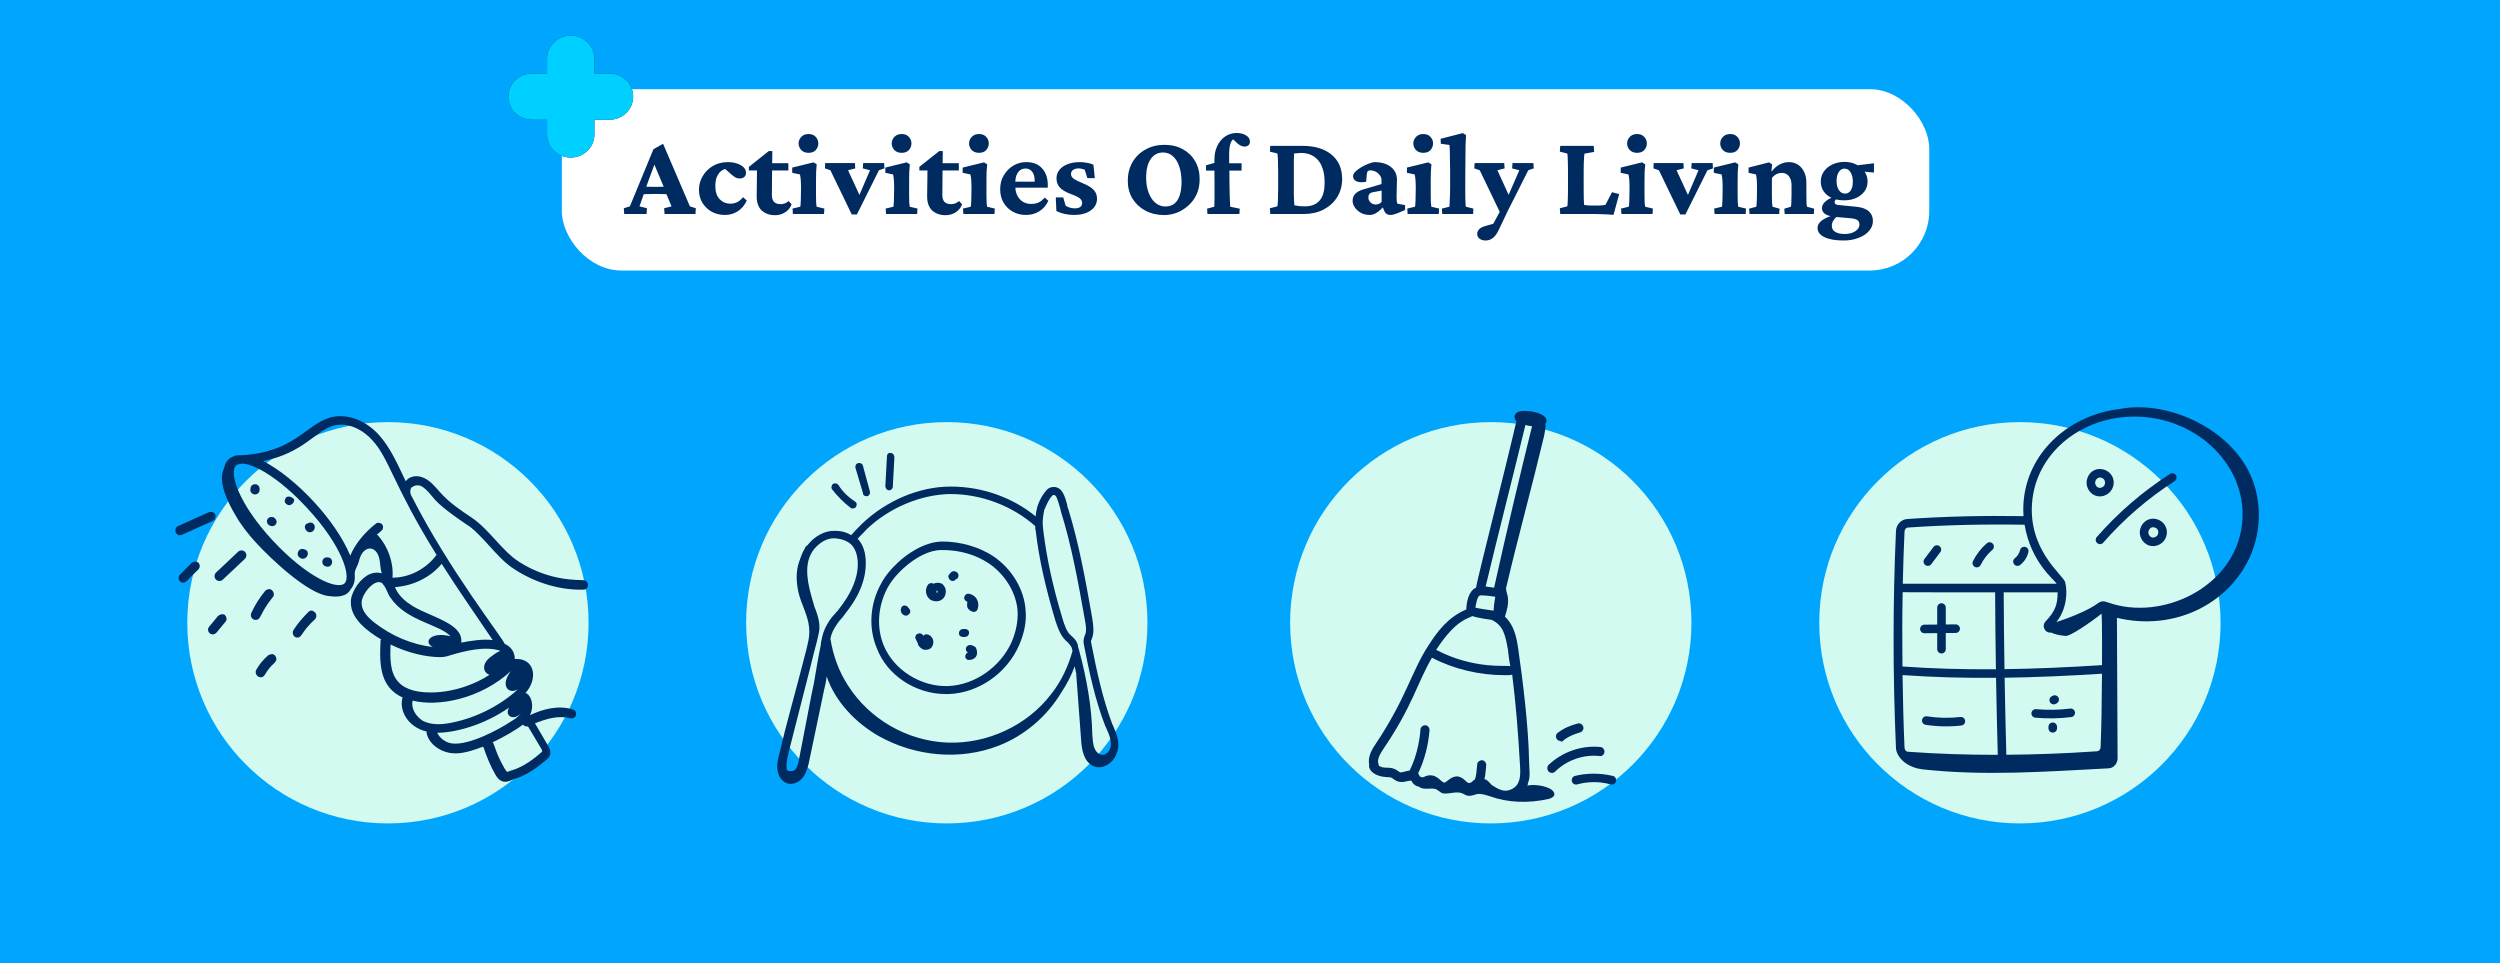 <svg width="841" height="324" viewBox="0 0 841 324" fill="none" xmlns="http://www.w3.org/2000/svg">
<rect x="0" y="0" width="841" height="324" fill="#808080" stroke="none"/>
<g clip-path="url(#clip0_2005_1882)">
<rect width="841" height="324" fill="#00A5FE"/>
<rect x="189" y="30" width="460" height="61" rx="20" fill="white"/>
<circle cx="130.5" cy="209.5" r="67.5" fill="#D3FAF0"/>
<path d="M141.364 163.369C142.848 164.005 143.909 165.277 145.181 166.762C146.03 167.61 146.666 169.519 157.058 176.517C157.694 176.941 158.966 177.366 164.692 183.728C167.237 186.485 169.782 189.454 173.175 191.575C180.386 196.241 188.657 198.573 196.292 198.361C197.14 198.361 197.776 197.725 197.776 196.665C197.776 195.816 197.14 195.18 196.08 195.18C195.231 194.968 185.264 195.816 174.66 189.03C168.722 185.213 164.904 178.426 158.754 174.184C154.937 171.64 151.119 169.095 147.938 165.489C146.242 163.581 144.545 161.46 142.212 160.612C140.091 159.763 137.758 160.187 136.486 161.884C133.729 156.158 131.396 150.644 127.367 146.19C122.701 141.1 116.339 138.98 111.037 140.464C102.766 142.797 98.736 152.765 79.649 153.189C79.225 153.189 79.013 153.401 78.801 153.401C77.104 154.037 75.832 155.098 75.408 157.43C73.075 161.884 76.68 169.095 79.225 173.336C81.134 176.729 83.679 179.911 86.224 182.668C91.101 187.97 103.402 199.634 110.4 200.482C113.37 200.906 116.551 200.906 118.035 198.149C119.096 196.877 119.52 195.18 119.308 193.059C119.308 192.635 119.308 193.059 119.52 191.787C119.944 190.727 120.58 189.666 120.792 188.606C122.065 183.092 127.155 183.092 127.791 189.03C128.003 190.302 128.003 191.787 128.427 192.847C126.73 192.423 125.034 192.635 123.337 193.696C120.368 195.604 117.823 199.846 118.035 202.815C118.035 208.117 123.549 212.358 128.215 215.115C128.003 215.328 128.003 215.54 128.003 215.964C127.579 224.023 128.003 231.233 135.426 234.627C134.153 238.868 137.122 244.594 143.485 246.079V246.503C144.121 249.896 147.514 252.653 151.331 253.289C155.149 253.926 158.966 252.441 162.572 251.169C163.632 254.35 164.904 257.531 166.601 260.5C168.086 263.257 169.994 263.469 172.115 262.409C173.812 261.56 176.781 261.56 183.779 255.622C185.476 254.35 185.476 252.653 184.416 250.957L179.962 243.322C183.779 241.837 187.809 240.565 191.838 241.625C192.687 241.837 193.535 241.413 193.747 240.565C193.959 239.716 193.535 238.868 192.687 238.656C187.809 237.171 182.931 238.444 178.265 240.565C179.962 237.171 178.477 233.566 176.781 233.142C181.234 228.052 179.75 221.266 173.175 221.69C173.175 219.357 171.903 217.66 170.206 216.812C169.994 216.812 169.994 216.6 169.782 216.6C169.146 214.691 151.119 191.787 138.607 167.186C137.758 165.913 137.971 164.641 138.395 164.005C139.667 163.156 140.303 163.156 141.364 163.369ZM112.097 143.221C117.187 141.737 122.489 144.918 125.246 148.099C130.972 154.249 132.244 163.156 146.878 186.697C146.878 186.697 146.666 186.697 146.666 186.909C143.272 191.363 137.758 194.332 132.032 194.332C132.457 189.242 130.548 183.94 127.155 180.123C126.943 179.911 126.943 179.911 126.73 179.911C127.155 179.486 127.791 179.062 128.215 178.638C128.851 178.214 129.063 177.154 128.639 176.517C128.215 175.881 127.155 175.669 126.518 176.093C122.701 179.062 119.52 182.88 117.823 186.909C112.945 175.033 99.585 160.824 88.556 155.098C102.129 152.341 106.159 144.918 112.097 143.221ZM115.915 196.241C113.37 198.573 103.19 194.12 91.738 181.819C80.285 169.519 76.892 158.915 79.437 156.582C79.861 156.158 80.71 156.158 81.346 155.946C85.375 155.946 94.07 160.824 103.402 171.003C114.854 183.304 118.247 193.908 115.915 196.241ZM121.641 202.815C121.641 199.634 126.518 193.908 128.851 196.453C128.851 196.665 129.063 196.877 129.275 197.089C130.124 198.361 130.548 200.058 131.396 201.118C136.698 208.965 147.938 210.026 151.544 214.055C144.969 212.358 142.212 215.964 145.605 217.66C138.395 216.812 131.608 213.843 125.882 209.389C122.913 207.056 121.641 204.936 121.641 202.815ZM131.396 216.812C137.334 219.781 143.697 221.054 147.938 221.054C150.271 221.054 151.331 220.417 151.544 220.417C156.421 218.933 163.42 217.236 168.298 218.933C166.813 219.569 165.541 220.629 164.692 221.266C161.935 223.599 162.572 226.356 164.692 226.992C154.513 233.566 144.333 232.93 144.545 232.93C141.152 232.93 136.486 232.294 133.941 229.325C131.184 226.356 131.184 221.478 131.396 216.812ZM138.819 235.687C147.302 237.808 161.511 235.263 171.903 225.719C168.086 230.597 171.055 233.778 174.236 231.87C168.51 237.171 160.451 241.413 151.968 243.11C147.726 243.958 144.757 243.746 142.212 242.473C139.879 240.989 138.183 238.232 138.819 235.687ZM152.18 250.108C150.059 249.896 147.938 248.412 147.09 246.503C153.028 246.503 162.784 243.958 171.267 238.02C169.57 240.777 172.751 242.686 175.296 239.928C174.448 240.989 173.387 241.837 171.903 242.686C167.449 245.655 157.694 250.744 152.18 250.108ZM182.507 252.865C181.446 253.501 177.417 257.531 172.539 259.015C171.691 259.228 170.843 259.652 170.63 259.652C170.418 259.652 169.994 258.803 169.782 258.591C166.813 253.501 166.389 250.532 165.753 249.684C168.934 248.2 173.175 245.867 175.932 243.746C176.145 244.17 176.781 244.382 177.205 244.382H177.629L182.295 252.229C182.295 252.653 182.507 252.865 182.507 252.865ZM155.149 216.176C155.997 209.813 145.181 207.693 138.819 203.875C133.941 200.906 133.093 197.937 132.881 197.513C138.819 197.089 144.757 194.332 148.574 189.666C154.088 198.361 160.027 206.844 165.753 215.328C162.572 214.903 158.33 215.54 155.149 216.176Z" fill="#002B60"/>
<path d="M86.221 162.944C85.373 162.732 84.525 163.157 84.313 164.005V164.217C83.888 165.277 84.737 166.338 85.797 166.338C86.433 166.338 87.07 165.914 87.282 165.277V165.065C87.494 164.005 87.07 163.157 86.221 162.944Z" fill="#002B60"/>
<path d="M95.977 167.822C95.977 168.034 95.765 168.034 95.765 168.458C95.765 169.307 96.613 169.943 97.249 169.943C98.097 169.943 98.946 169.095 98.946 168.246C99.158 167.61 96.613 166.125 95.977 167.822Z" fill="#002B60"/>
<path d="M91.948 173.972H91.736C90.888 173.76 90.039 174.184 89.827 175.033C89.615 175.881 90.251 176.729 91.1 176.941C91.948 177.153 92.796 176.729 93.008 175.881C93.22 175.245 92.796 174.396 91.948 173.972Z" fill="#002B60"/>
<path d="M102.765 178.002C102.977 178.638 103.613 179.062 104.249 179.062C105.734 179.062 106.37 177.154 105.522 176.305C105.098 175.669 104.037 175.669 103.401 176.093C102.553 176.305 102.341 177.366 102.765 178.002Z" fill="#002B60"/>
<path d="M102.34 184.789C101.279 184.364 100.431 185.001 100.219 185.849C99.795 186.909 100.855 187.97 101.915 187.97C103.824 187.758 104.248 185.213 102.34 184.789Z" fill="#002B60"/>
<path d="M109.55 190.515C110.61 190.939 111.459 190.303 111.671 189.454C111.883 188.606 111.459 187.758 110.61 187.545H110.398C109.55 187.333 108.702 187.758 108.49 188.606C108.278 189.454 108.702 190.303 109.55 190.515Z" fill="#002B60"/>
<path d="M61.197 179.911L71.589 175.245C72.437 174.821 72.649 173.973 72.437 173.124C72.013 172.276 71.165 172.064 70.317 172.276L59.925 176.942C59.077 177.366 58.864 178.214 59.077 179.062C59.501 179.911 60.349 180.335 61.197 179.911Z" fill="#002B60"/>
<path d="M82.404 185.636C81.767 185 80.707 185 80.071 185.636L72.648 192.635C72.012 193.271 72.012 194.332 72.648 194.968C73.284 195.604 74.345 195.604 74.981 194.968L82.404 187.969C83.04 187.333 83.04 186.273 82.404 185.636Z" fill="#002B60"/>
<path d="M91.738 200.906C92.374 200.27 92.162 199.21 91.526 198.574C90.889 197.937 89.829 198.149 89.193 198.786C87.284 201.119 85.8 203.451 84.527 206.208C84.103 207.269 84.739 208.541 86.012 208.541C87.92 208.541 87.284 206.42 91.738 200.906Z" fill="#002B60"/>
<path d="M103.825 205.784C101.916 207.693 100.219 209.601 98.735 211.934C98.099 212.995 98.735 214.479 100.007 214.479C101.704 214.479 101.28 212.571 105.946 208.329C106.582 207.693 106.582 206.632 105.946 205.996C105.309 205.36 104.461 205.148 103.825 205.784Z" fill="#002B60"/>
<path d="M64.589 189.242L60.56 193.272C59.499 194.332 60.347 196.029 61.62 196.029C62.68 196.029 62.892 195.18 66.71 191.575C67.346 190.939 67.346 189.878 66.71 189.242C66.074 188.818 65.225 188.818 64.589 189.242Z" fill="#002B60"/>
<path d="M73.285 207.269L70.316 210.874C69.468 211.934 70.316 213.419 71.589 213.419C72.013 213.419 72.437 213.207 72.861 212.783L75.83 209.177C76.466 208.541 76.254 207.481 75.618 206.845C74.982 206.42 73.921 206.632 73.285 207.269Z" fill="#002B60"/>
<path d="M87.708 227.84C89.404 227.84 88.98 225.931 92.373 222.962C93.01 222.326 93.222 221.478 92.585 220.629C91.949 219.781 91.101 219.993 90.253 220.417C88.556 221.902 87.284 223.386 86.223 225.295C85.587 226.356 86.435 227.84 87.708 227.84Z" fill="#002B60"/>
<circle cx="318.5" cy="209.5" r="67.5" fill="#D3FAF0"/>
<path d="M318.103 233.476H319.179C329.226 233.118 338.735 226.479 342.861 216.971C344.476 213.203 345.373 209.256 345.014 205.488C344.656 198.491 340.529 191.494 334.25 187.188C329.406 183.959 323.126 182.165 316.847 182.165C310.567 182.344 304.826 186.65 302.135 189.162C299.803 191.315 297.829 193.647 296.394 196.338C292.626 203.156 292.088 211.229 294.958 218.047C298.367 227.197 308.056 233.476 318.103 233.476ZM298.547 197.773C299.803 195.441 301.597 193.288 303.75 191.315C308.056 187.368 312.72 185.035 316.667 185.035H317.206C322.947 185.035 328.329 186.65 332.635 189.521C338.197 193.288 341.964 199.568 342.323 205.668C342.503 208.897 341.785 212.485 340.35 215.894C336.582 224.326 327.97 230.426 319 230.785C309.85 231.144 300.7 225.403 297.291 217.15C294.779 211.05 295.317 203.873 298.547 197.773Z" fill="#002B60"/>
<path d="M265.176 263.618C267.15 263.976 269.303 262.9 270.379 261.106C271.456 259.491 271.994 257.338 272.353 255.365C273.967 247.65 275.582 239.935 277.197 232.22C277.556 230.785 277.914 229.17 278.094 227.556C280.964 235.988 287.782 243.165 295.676 247.65C307.876 254.468 322.947 255.903 335.864 250.879C344.656 247.47 352.191 241.012 357.035 232.938C358.829 230.247 360.444 227.197 361.52 224.147C361.7 225.044 361.879 225.762 362.058 226.659V227.018C362.597 234.194 363.135 241.55 363.673 248.726C363.853 252.135 364.57 256.262 367.8 257.697C370.85 259.132 374.797 256.62 375.694 253.212C376.053 252.315 376.232 251.597 376.232 250.7C376.232 248.547 375.514 246.753 374.797 244.959C374.617 244.42 374.258 243.882 374.079 243.344C371.029 235.27 368.876 225.582 367.082 216.253C366.903 215.715 367.082 215.356 367.261 214.997C368.158 212.844 367.8 210.512 367.441 208C365.108 194.723 362.956 182.882 359.367 171.22C359.188 170.862 359.008 170.323 359.008 169.785C358.65 168.529 358.291 167.094 357.573 165.838C357.035 164.762 356.138 164.044 355.061 163.865C353.985 163.685 352.729 164.044 352.011 164.941C350.397 166.735 349.141 169.426 348.782 171.22C348.603 172.118 348.423 172.835 348.423 173.732C340.529 167.273 330.303 163.685 319.897 163.685H319.717C309.311 163.685 298.188 168.35 289.935 176.244C288.679 177.5 287.423 178.756 286.347 180.012C284.911 179.115 283.117 178.576 280.964 178.576C277.556 178.397 273.967 180.37 271.635 183.42C271.276 183.6 270.917 183.959 270.738 184.497C269.841 185.932 269.303 187.547 268.764 189.162C267.688 192.391 267.867 195.8 268.585 199.209C269.482 203.156 271.814 206.923 272.173 211.05C272.532 214.1 271.635 216.97 270.917 219.841C269.303 225.941 267.688 232.4 265.894 238.859C264.638 243.523 263.382 248.368 262.306 253.032C261.767 255.006 261.229 257.159 261.588 259.132C261.767 261.106 263.203 263.259 265.176 263.618ZM353.985 166.735C354.344 166.376 354.523 166.556 354.703 166.556C354.882 166.556 355.061 166.735 355.241 166.915C355.779 167.991 356.138 169.247 356.497 170.503C356.676 171.041 356.856 171.579 356.856 171.938C360.444 183.42 362.597 195.262 364.929 208.359C365.288 210.332 365.647 212.306 364.929 213.741C364.57 214.638 364.391 215.715 364.57 216.612C366.364 225.941 368.517 235.809 371.747 244.062C371.926 244.6 372.285 245.138 372.464 245.676C373.182 247.291 373.72 248.726 373.72 250.341C373.72 252.135 372.464 253.929 370.85 253.929C369.594 253.929 368.517 252.673 368.158 251.597C367.62 250.341 367.62 248.726 367.441 247.112V246.753C367.261 238.141 365.647 228.453 362.956 218.585C362.776 218.047 362.597 217.509 362.597 216.97C362.238 215.715 361.52 214.818 360.444 213.92C358.829 212.665 358.111 210.332 357.394 208C353.985 196.697 352.011 187.188 350.935 178.218C350.935 177.5 350.756 176.962 350.756 176.244C350.756 174.629 350.935 173.194 351.294 171.579C351.832 170.323 352.729 167.991 353.985 166.735ZM291.55 178.038C299.264 170.682 309.85 166.376 319.538 166.197H319.717C330.123 166.197 340.529 170.144 348.244 176.962C348.244 177.5 348.244 178.038 348.423 178.576C349.5 187.906 351.653 197.415 355.061 208.897C355.958 211.588 357.035 214.459 359.188 216.073C359.726 216.612 360.085 217.15 360.444 217.688C360.623 218.047 360.623 218.585 360.803 218.944C359.367 224.147 357.035 229.17 353.626 233.476C345.553 244.062 332.097 250.341 318.641 249.803C305.185 249.265 292.447 241.909 285.27 230.606C282.22 225.941 280.247 220.559 279.35 214.818C279.708 213.023 280.426 211.588 281.682 209.794C282.041 209.256 282.579 208.538 283.297 207.82C283.656 207.282 284.194 206.744 284.373 206.385C287.064 202.976 289.756 198.85 290.832 193.647C291.37 190.776 291.908 185.573 289.038 181.806C288.858 181.626 288.679 181.447 288.5 181.268C289.217 180.37 290.473 179.294 291.55 178.038ZM280.426 181.088H280.785C283.476 181.268 285.629 182.165 286.885 183.779C288.5 185.932 289.038 189.52 288.141 193.468C287.064 198.132 284.553 201.9 282.041 205.129C281.861 205.488 281.323 205.847 280.964 206.385C280.247 207.103 279.529 208 279.17 208.538C277.735 210.691 277.017 212.306 276.479 214.638V214.818C276.3 215.535 276.12 216.253 276.12 216.97C275.223 221.276 274.506 225.582 273.788 229.888L273.07 233.297C271.635 240.832 270.2 248.188 268.764 255.544C268.585 256.441 268.226 258.594 267.15 259.132C266.611 259.491 265.714 259.491 265.176 259.312C264.638 259.132 264.638 258.773 264.638 258.594C264.458 257.697 264.638 255.544 265.356 252.853C267.688 243.882 269.841 235.091 272.173 226.12C272.711 223.788 273.429 221.276 273.967 218.944C274.506 216.97 275.044 214.997 275.403 213.203C276.12 210.153 275.223 207.462 274.326 204.95C273.967 204.232 273.788 203.515 273.608 202.797C271.814 196.876 270.2 190.418 273.25 185.573C274.685 183.42 277.376 181.088 280.426 181.088Z" fill="#002B60"/>
<path d="M282.041 163.147C281.682 162.609 280.785 162.429 280.247 162.788C279.708 163.147 279.529 164.044 279.888 164.582C281.682 166.915 283.835 169.068 286.167 170.862C286.347 171.041 286.706 171.041 286.885 171.041C287.244 171.041 287.782 170.862 287.961 170.503C288.32 169.965 288.32 169.068 287.603 168.709C285.45 167.273 283.476 165.479 282.041 163.147Z" fill="#002B60"/>
<path d="M291.37 166.915H291.729C292.447 166.735 292.806 166.018 292.626 165.3L290.294 156.688C290.114 155.97 289.397 155.612 288.679 155.791C287.961 155.97 287.603 156.688 287.782 157.406L290.294 165.838C290.294 166.556 290.832 166.915 291.37 166.915Z" fill="#002B60"/>
<path d="M298.367 153.638L297.829 163.506C297.829 164.223 298.367 164.941 299.085 164.941C299.803 164.941 300.341 164.403 300.341 163.685L300.879 153.818C300.879 153.1 300.341 152.382 299.623 152.382C298.906 152.203 298.367 152.741 298.367 153.638Z" fill="#002B60"/>
<path d="M314.873 202.259H315.232C316.129 202.259 317.026 201.721 317.565 201.003C318.103 200.285 318.282 199.209 318.103 198.132C317.744 197.235 317.206 196.338 316.309 196.159C315.591 195.979 314.873 195.979 314.156 196.338C314.156 196.338 314.156 196.338 313.976 196.338C313.438 195.979 312.541 196.159 312.182 196.697C311.106 198.132 311.285 200.285 312.72 201.541C313.079 201.9 313.976 202.259 314.873 202.259ZM315.232 198.671L315.412 198.85V199.209C315.412 199.388 315.232 199.388 315.053 199.388C315.053 199.209 315.053 199.029 315.053 198.85C314.873 198.85 315.053 198.671 315.232 198.671Z" fill="#002B60"/>
<path d="M308.773 216.432C308.773 216.791 308.953 216.971 308.953 217.15L309.132 217.329C309.491 217.868 310.209 218.406 310.926 218.585H311.465C312.362 218.585 313.079 218.226 313.438 217.688C313.976 216.971 314.156 215.894 313.797 214.997C313.438 214.1 312.541 213.382 311.644 213.382C311.285 213.382 310.747 213.562 310.568 213.921C310.388 213.203 309.491 212.844 308.773 213.203C308.056 213.382 307.697 214.279 308.056 214.997L308.773 216.432Z" fill="#002B60"/>
<path d="M325.459 202.438C325.279 202.976 325.279 203.694 325.459 204.412C325.818 205.129 326.535 205.668 327.432 205.847H327.612C328.15 205.847 328.688 205.488 328.868 204.95C329.227 203.873 329.227 202.797 328.688 201.72C328.15 200.644 327.074 199.926 325.997 199.747C325.279 199.568 324.562 200.106 324.382 200.823C324.203 201.541 324.741 202.259 325.459 202.438Z" fill="#002B60"/>
<path d="M320.256 195.441H320.435C320.794 195.441 321.332 195.262 321.512 194.903C322.05 194.724 322.409 194.365 322.409 193.826C322.588 193.109 322.05 192.391 321.332 192.212C320.794 192.032 320.256 192.212 319.897 192.571C319.538 192.929 319.179 193.288 319 193.826C319 194.544 319.538 195.262 320.256 195.441Z" fill="#002B60"/>
<path d="M326.356 216.97C325.638 216.97 324.92 217.509 324.92 218.226C324.92 218.765 325.1 219.303 325.638 219.482C325.1 219.662 324.92 220.02 324.741 220.559C324.561 221.276 325.1 221.994 325.817 221.994H326.176C326.714 221.994 327.253 221.815 327.791 221.456C328.329 221.097 328.688 220.379 328.688 219.662C328.688 218.944 328.508 218.226 328.15 217.688C327.611 217.329 326.894 216.97 326.356 216.97Z" fill="#002B60"/>
<path d="M304.826 207.103C305.006 207.103 305.185 207.103 305.364 206.924C306.082 206.565 306.441 205.847 306.082 205.129C305.903 204.771 305.723 204.591 305.544 204.412C305.364 204.232 305.185 203.874 305.006 203.874C304.288 203.515 303.57 203.694 303.211 204.412C302.853 205.129 303.032 205.847 303.391 206.385C303.929 206.923 304.288 207.103 304.826 207.103Z" fill="#002B60"/>
<path d="M324.023 214.279H324.561C325.279 214.279 325.997 213.741 325.997 212.844C325.997 211.947 325.279 211.588 324.561 211.588H324.023C323.306 211.588 322.588 212.126 322.588 213.023C322.588 213.92 323.306 214.279 324.023 214.279Z" fill="#002B60"/>
<circle cx="679.5" cy="209.5" r="67.5" fill="#D3FAF0"/>
<path d="M756.476 158.568C748.764 143.274 728.272 134.594 713.067 137.586C696.521 139.564 682.984 151.35 680.903 167.166C680.62 169.31 680.561 171.477 680.717 173.631C667.273 173.417 654.176 173.727 641.871 174.579C639.623 174.579 637.795 176.507 637.796 178.814C636.735 202.522 636.735 226.998 637.795 251.495C637.795 254.022 640.632 258.161 647.008 258.842C667.83 261.066 687.542 259.602 709.373 258.469C711.095 258.38 712.363 256.784 712.354 255.06L712.134 207.858C712.083 207.817 712.034 207.818 711.985 207.803C731.421 212.498 749.671 203.168 756.847 187.376C760.955 178.335 760.947 167.435 756.476 158.568ZM640.678 178.877C640.678 178.096 641.213 177.462 641.97 177.458C654.415 176.602 667.568 176.291 681.074 176.518C683.165 189.268 691.299 195.185 691.839 196.367C634.494 196.385 640.697 196.342 640.095 196.386C640.227 190.514 640.419 184.674 640.678 178.877ZM639.985 224.206C639.892 215.834 639.898 207.496 640.055 199.223C640.573 199.274 656.387 199.239 671.219 199.25C671.198 199.35 671.16 199.444 671.16 199.551C671.196 207.743 671.287 216.4 671.425 225.14C660.234 225.228 649.968 224.915 639.985 224.206ZM641.871 252.89C641.213 252.89 640.678 252.265 640.677 251.433C640.325 243.3 640.135 235.188 640.017 227.096C650.668 227.846 660.864 228.104 671.472 228.02C671.619 236.736 671.813 245.493 672.048 253.925C661.699 253.934 651.618 253.594 641.871 252.89ZM706.641 251.332C706.641 252.102 706.106 252.729 705.349 252.732C694.997 253.451 684.848 253.833 674.931 253.905C674.696 245.47 674.502 236.708 674.355 227.987C684.371 227.848 695.145 227.401 707.108 226.637C707.059 236.628 706.906 244.685 706.641 251.332ZM707.12 223.749C695.124 224.516 684.332 224.967 674.308 225.105C674.17 216.374 674.079 207.723 674.043 199.539C674.043 199.437 674.005 199.347 673.984 199.25H692.186C692.174 203.236 691.487 205.504 688.127 209.051C686.689 210.572 687.914 213.085 690.043 212.796C691.11 213.33 692.564 213.721 694.922 213.937C696.281 214.062 702.572 209.93 706.96 206.43C707.189 208.38 707.125 221.749 707.12 223.749ZM754.165 176.811C751.396 197.847 727.058 208.941 709.37 202.74C707.668 202.135 706.96 202.044 705.578 203.057C705.386 203.156 702.102 205.853 691.773 209.27C695.157 205.052 695.64 199.339 694.715 195.828C694.083 193.435 681.52 184.569 683.761 167.541C685.856 151.63 700.69 140.144 717.983 140.144C739.662 140.144 756.697 157.576 754.165 176.811Z" fill="#002B60"/>
<path d="M657.882 210.04C657.879 210.04 657.874 210.04 657.869 210.04L654.56 210.072L654.559 204.377C654.559 203.581 653.913 202.935 653.117 202.935C652.32 202.935 651.676 203.581 651.676 204.377L651.677 210.099L647.353 210.14C646.558 210.147 645.918 210.799 645.926 211.595C645.933 212.387 646.577 213.023 647.368 213.023H647.382L651.677 212.983L651.678 218.382C651.678 219.178 652.324 219.824 653.12 219.824C653.917 219.824 654.562 219.178 654.562 218.382L654.561 212.955L657.896 212.924C658.691 212.916 659.332 212.265 659.324 211.469C659.317 210.677 658.673 210.04 657.882 210.04Z" fill="#002B60"/>
<path d="M659.472 241.193C655.731 241.629 651.948 241.554 648.226 240.975C647.441 240.857 646.703 241.392 646.58 242.179C646.458 242.965 646.996 243.703 647.783 243.825C651.772 244.444 655.805 244.523 659.804 244.058C660.596 243.966 661.162 243.251 661.07 242.458C660.978 241.668 660.26 241.111 659.472 241.193Z" fill="#002B60"/>
<path d="M684.681 241.434C688.708 241.793 692.778 241.722 696.775 241.225C697.565 241.128 698.126 240.409 698.028 239.618C697.93 238.828 697.214 238.265 696.42 238.365C692.618 238.836 688.754 238.9 684.937 238.562C684.162 238.496 683.443 239.078 683.373 239.87C683.303 240.662 683.888 241.362 684.681 241.434Z" fill="#002B60"/>
<path d="M691.565 236.776L691.883 236.602C692.581 236.219 692.837 235.342 692.454 234.646C692.069 233.946 691.193 233.687 690.496 234.075L690.178 234.25C689.479 234.633 689.224 235.509 689.607 236.206C689.993 236.909 690.875 237.158 691.565 236.776Z" fill="#002B60"/>
<path d="M690.545 243.046C689.749 243.046 689.104 243.692 689.104 244.488V245.006C689.104 245.802 689.749 246.448 690.545 246.448C691.341 246.448 691.987 245.802 691.987 245.006V244.488C691.987 243.692 691.341 243.046 690.545 243.046Z" fill="#002B60"/>
<path d="M649.681 189.786L652.722 185.733C653.199 185.095 653.07 184.192 652.433 183.715C651.796 183.236 650.894 183.366 650.415 184.002L647.374 188.055C646.897 188.693 647.026 189.596 647.663 190.073C648.301 190.552 649.204 190.422 649.681 189.786Z" fill="#002B60"/>
<path d="M664.359 190.721C665.06 191.068 665.933 190.789 666.289 190.064C667.243 188.126 668.61 186.356 670.244 184.945C670.847 184.425 670.913 183.514 670.393 182.912C669.875 182.309 668.962 182.242 668.359 182.763C666.435 184.425 664.825 186.508 663.702 188.791C663.35 189.506 663.645 190.37 664.359 190.721Z" fill="#002B60"/>
<path d="M679.548 190.069C680.971 188.988 681.97 187.433 682.363 185.689C682.537 184.914 682.049 184.143 681.272 183.968C680.484 183.79 679.724 184.28 679.549 185.059C679.309 186.123 678.674 187.112 677.804 187.771C677.17 188.254 677.046 189.158 677.528 189.791C678.009 190.425 678.911 190.55 679.548 190.069Z" fill="#002B60"/>
<path d="M705.353 180.659C704.828 181.26 704.889 182.17 705.489 182.694C706.091 183.219 706.998 183.156 707.523 182.559C714.517 174.564 722.598 167.6 731.543 161.857C732.213 161.427 732.408 160.536 731.978 159.866C731.546 159.197 730.654 159 729.985 159.432C720.813 165.319 712.526 172.461 705.353 180.659Z" fill="#002B60"/>
<path d="M708.577 166.435C709.663 165.854 710.477 164.885 710.811 163.775C712.566 157.931 703.972 155.094 702.106 161.119C701.764 162.225 701.897 163.485 702.473 164.573C703.697 166.884 706.341 167.635 708.577 166.435ZM704.86 161.975C705.607 159.567 708.712 160.736 708.05 162.946C707.935 163.325 707.631 163.672 707.216 163.894C706.371 164.347 705.491 164.114 705.022 163.224C704.801 162.809 704.743 162.353 704.86 161.975Z" fill="#002B60"/>
<path d="M725.668 174.686C723.543 174.034 720.914 174.911 720.009 177.841C719.291 180.161 720.703 182.828 723.03 183.54C725.364 184.247 728.019 182.815 728.714 180.496C729.586 177.592 727.796 175.333 725.668 174.686ZM725.952 179.666C725.71 180.472 724.654 181.027 723.87 180.781C723.077 180.542 722.515 179.493 722.763 178.695C723.124 177.533 723.953 177.179 724.828 177.443C725.585 177.674 726.334 178.395 725.952 179.666Z" fill="#002B60"/>
<circle cx="501.5" cy="209.5" r="67.5" fill="#D3FAF0"/>
<path d="M480.488 217.191C474.806 225.918 472.979 235.05 462.629 250.474C460.803 253.112 460.194 255.344 460.6 257.171C460.194 258.794 462.02 261.229 466.688 261.432C468.109 261.432 468.109 261.635 468.717 262.041C471.356 264.071 473.182 262.447 474.806 262.65C475.211 263.665 476.226 264.476 477.444 264.679C478.661 265.897 481.503 264.882 483.126 265.491C483.532 265.694 483.938 266.1 484.344 266.303C485.359 267.318 486.982 266.912 488.606 266.709C492.461 266.1 492.259 267.724 494.288 267.724C495.1 267.724 496.114 267.318 496.926 267.115C498.55 266.912 499.97 267.521 501.391 267.926C507.073 269.956 513.973 270.362 521.076 268.738C522.497 268.332 523.309 267.521 522.7 266.506C521.685 264.476 516.206 263.665 513.77 264.274C513.77 264.071 513.973 264.071 513.973 263.868C513.973 263.665 513.973 263.665 513.973 263.462C514.988 261.432 514.379 258.388 514.379 255.953C514.176 244.385 512.35 229.571 510.726 218.206C510.117 214.147 509.306 210.291 506.261 207.45C506.87 205.421 507.479 203.594 507.276 201.159C507.276 200.347 506.464 198.521 506.667 197.709C510.726 180.459 515.394 163.615 519.453 146.568C519.656 145.35 520.061 143.726 519.859 142.509C520.061 142.306 520.264 141.9 520.264 141.697C520.467 139.059 514.785 138.044 512.147 138.247C509.306 138.45 508.9 140.479 510.117 141.697C506.667 156.715 497.129 194.056 496.52 197.709C494.085 198.724 493.273 202.579 493.273 205.015C486.982 207.653 483.329 212.726 480.488 217.191ZM472.37 259.606C470.95 260.012 470.95 259.809 470.341 259.403C467.703 257.374 465.876 258.997 463.847 257.576C463.847 256.765 462.629 255.953 465.267 252.097C475.211 237.485 476.632 229.976 481.706 221.25C489.011 225.106 497.738 227.135 506.261 227.135C507.885 227.135 508.291 227.135 508.697 226.932C509.914 236.471 510.726 246.618 511.335 257.576C511.538 260.824 511.538 264.071 508.494 265.491C506.059 266.709 504.029 265.491 501.797 264.071C501.594 263.868 500.985 263.056 500.173 262.447C499.97 262.244 499.564 262.244 499.361 262.041C499.767 260.621 499.767 258.997 499.97 257.374C499.97 256.562 499.361 255.75 498.55 255.75C497.738 255.75 496.926 256.359 496.926 257.171C496.723 258.794 496.723 260.824 496.114 262.244C495.911 262.447 495.911 262.244 495.1 263.056C494.897 263.259 494.897 263.259 494.694 263.259C494.491 263.462 494.085 263.462 493.679 263.259C493.07 262.853 492.259 261.635 490.635 261.229C488.403 260.824 486.779 263.056 485.967 263.259C484.953 263.462 483.735 260.621 480.894 260.824C480.082 260.824 479.27 261.229 478.864 261.432C478.256 261.635 477.444 261.229 477.444 260.824C477.444 260.621 477.241 260.418 477.038 260.215C479.27 255.547 480.488 250.676 480.894 245.603C480.894 244.791 480.285 243.979 479.473 243.979C478.661 243.979 477.85 244.588 477.85 245.4C477.241 253.315 474.603 258.388 474.197 259.2C472.776 259.403 472.776 259.606 472.37 259.606ZM513.161 142.915C514.176 143.118 514.582 143.321 515.394 143.321C511.538 158.947 507.073 177.618 502.609 197.709C501.797 197.506 500.782 197.506 499.767 197.303C503.826 180.256 508.9 160.571 513.161 142.915ZM497.738 200.347C498.55 200.144 502 200.55 503.014 200.753C503.014 201.159 502.811 201.768 502.811 201.971C502.406 204.406 502.609 204.609 502.406 205.421C500.782 205.218 496.926 204.609 496.317 204.406C496.52 203.188 496.926 200.753 497.738 200.347ZM495.303 207.247C496.926 207.856 501.188 208.465 501.594 208.465C503.217 209.074 504.841 210.494 505.653 212.321C506.464 214.147 506.87 216.176 507.276 218.612C507.479 220.438 507.682 222.265 508.088 224.091C506.87 223.685 495.911 225.309 483.126 218.612C489.823 208.262 494.085 208.059 495.303 207.247Z" fill="#002B60"/>
<path d="M522.091 260.012C522.497 260.012 522.903 259.809 523.106 259.606C526.961 255.75 532.644 253.721 538.123 254.329C538.935 254.532 539.747 253.721 539.747 252.909C539.747 252.097 539.138 251.285 538.326 251.285C532.035 250.676 525.541 252.909 520.873 257.373C520.061 258.388 520.67 260.012 522.091 260.012Z" fill="#002B60"/>
<path d="M529.803 261.026C528.991 261.229 528.585 262.041 528.788 262.853C528.991 263.665 529.803 264.071 530.614 263.868C534.267 262.853 538.123 262.853 541.776 263.868C542.588 264.071 543.4 263.665 543.603 262.853C543.806 262.041 543.4 261.229 542.588 261.026C538.326 260.012 533.861 260.012 529.803 261.026Z" fill="#002B60"/>
<path d="M525.743 249.256C527.367 247.835 529.396 247.024 531.426 246.415C532.238 246.212 532.846 245.4 532.643 244.588C532.44 243.777 531.629 243.168 530.817 243.371C528.382 243.979 525.946 244.994 523.917 246.618C522.902 247.429 523.511 249.256 524.932 249.256C525.135 249.662 525.54 249.459 525.743 249.256Z" fill="#002B60"/>
<path d="M209.973 72L209.855 70.047L211.887 69.422L219.816 50.203L223.059 48.367L232.082 69.422L234.074 70.047L233.957 72H223.566L223.41 70.047L225.91 69.422L223.801 64.383L223.371 63.055L219.465 53.797L220.598 54.109L217.355 62.938L216.965 64.109L215.129 69.422L217.629 70.047L217.512 72H209.973ZM216.066 65.359V62.703C216.561 62.729 217.134 62.768 217.785 62.82C218.462 62.846 219.348 62.859 220.441 62.859C221.483 62.859 222.342 62.846 223.02 62.82C223.723 62.768 224.322 62.729 224.816 62.703V65.32C224.322 65.32 223.723 65.307 223.02 65.281C222.316 65.255 221.457 65.242 220.441 65.242C219.374 65.242 218.501 65.255 217.824 65.281C217.147 65.307 216.561 65.333 216.066 65.359ZM243.918 72.312C242.277 72.312 240.793 71.961 239.465 71.258C238.163 70.529 237.108 69.526 236.301 68.25C235.52 66.948 235.129 65.477 235.129 63.836C235.129 62.195 235.546 60.672 236.379 59.266C237.212 57.833 238.358 56.688 239.816 55.828C241.275 54.969 242.954 54.539 244.855 54.539C246.001 54.539 247.03 54.695 247.941 55.008C248.853 55.294 249.582 55.711 250.129 56.258C250.676 56.805 250.949 57.417 250.949 58.094C250.949 58.745 250.741 59.24 250.324 59.578C249.934 59.891 249.452 60.047 248.879 60.047C248.384 60.047 247.941 59.956 247.551 59.773C247.186 59.591 246.757 59.292 246.262 58.875L243.41 56.375L245.402 56.844C244.647 56.661 243.892 56.766 243.137 57.156C242.408 57.547 241.809 58.198 241.34 59.109C240.871 59.995 240.637 61.115 240.637 62.469C240.637 64.474 241.118 65.984 242.082 67C243.072 68.016 244.283 68.523 245.715 68.523C246.444 68.523 247.16 68.367 247.863 68.055C248.592 67.716 249.296 67.143 249.973 66.336L251.223 67.469C250.493 69.057 249.465 70.268 248.137 71.102C246.835 71.909 245.428 72.312 243.918 72.312ZM266.301 68.719C265.91 69.838 265.194 70.737 264.152 71.414C263.137 72.065 261.991 72.391 260.715 72.391C258.918 72.391 257.434 71.87 256.262 70.828C255.116 69.76 254.543 68.172 254.543 66.062L254.66 57.352H251.926V56.141L258.605 50.828H259.816L259.738 56.336L259.66 65.594C259.66 66.688 259.921 67.482 260.441 67.977C260.962 68.445 261.691 68.68 262.629 68.68C263.124 68.68 263.605 68.588 264.074 68.406C264.543 68.198 264.947 67.938 265.285 67.625L266.301 68.719ZM257.746 57.352V54.891H265.207V57.352H257.746ZM266.73 72L266.613 70.164L269.23 69.539C269.257 69.435 269.283 69.201 269.309 68.836C269.335 68.445 269.361 67.977 269.387 67.43C269.413 66.883 269.426 66.284 269.426 65.633L269.465 62.703C269.465 61.922 269.439 61.219 269.387 60.594C269.335 59.969 269.243 59.331 269.113 58.68L266.496 58.133V56.375L273.684 54.617L274.738 55.281C274.66 56.115 274.595 56.961 274.543 57.82C274.517 58.654 274.504 59.604 274.504 60.672V65.594C274.504 66.453 274.517 67.273 274.543 68.055C274.595 68.836 274.647 69.331 274.699 69.539L277.316 70.164L277.199 72H266.73ZM272.004 51.414C270.962 51.414 270.142 51.102 269.543 50.477C268.944 49.825 268.645 49.083 268.645 48.25C268.645 47.417 268.944 46.688 269.543 46.062C270.142 45.411 270.962 45.086 272.004 45.086C273.046 45.086 273.853 45.411 274.426 46.062C274.999 46.688 275.285 47.417 275.285 48.25C275.285 49.083 274.999 49.825 274.426 50.477C273.853 51.102 273.046 51.414 272.004 51.414ZM286.535 72.156L279.348 57.273L277.512 56.648L277.59 54.852H287.59L287.707 56.648L285.285 57.273L289.699 66.844H288.566L292.668 57.273L290.246 56.648L290.363 54.852H297.434L297.512 56.648L295.676 57.273L288.254 72.156H286.535ZM298.059 72L297.941 70.164L300.559 69.539C300.585 69.435 300.611 69.201 300.637 68.836C300.663 68.445 300.689 67.977 300.715 67.43C300.741 66.883 300.754 66.284 300.754 65.633L300.793 62.703C300.793 61.922 300.767 61.219 300.715 60.594C300.663 59.969 300.572 59.331 300.441 58.68L297.824 58.133V56.375L305.012 54.617L306.066 55.281C305.988 56.115 305.923 56.961 305.871 57.82C305.845 58.654 305.832 59.604 305.832 60.672V65.594C305.832 66.453 305.845 67.273 305.871 68.055C305.923 68.836 305.975 69.331 306.027 69.539L308.645 70.164L308.527 72H298.059ZM303.332 51.414C302.29 51.414 301.47 51.102 300.871 50.477C300.272 49.825 299.973 49.083 299.973 48.25C299.973 47.417 300.272 46.688 300.871 46.062C301.47 45.411 302.29 45.086 303.332 45.086C304.374 45.086 305.181 45.411 305.754 46.062C306.327 46.688 306.613 47.417 306.613 48.25C306.613 49.083 306.327 49.825 305.754 50.477C305.181 51.102 304.374 51.414 303.332 51.414ZM323.645 68.719C323.254 69.838 322.538 70.737 321.496 71.414C320.48 72.065 319.335 72.391 318.059 72.391C316.262 72.391 314.777 71.87 313.605 70.828C312.46 69.76 311.887 68.172 311.887 66.062L312.004 57.352H309.27V56.141L315.949 50.828H317.16L317.082 56.336L317.004 65.594C317.004 66.688 317.264 67.482 317.785 67.977C318.306 68.445 319.035 68.68 319.973 68.68C320.467 68.68 320.949 68.588 321.418 68.406C321.887 68.198 322.29 67.938 322.629 67.625L323.645 68.719ZM315.09 57.352V54.891H322.551V57.352H315.09ZM324.074 72L323.957 70.164L326.574 69.539C326.6 69.435 326.626 69.201 326.652 68.836C326.678 68.445 326.704 67.977 326.73 67.43C326.757 66.883 326.77 66.284 326.77 65.633L326.809 62.703C326.809 61.922 326.783 61.219 326.73 60.594C326.678 59.969 326.587 59.331 326.457 58.68L323.84 58.133V56.375L331.027 54.617L332.082 55.281C332.004 56.115 331.939 56.961 331.887 57.82C331.861 58.654 331.848 59.604 331.848 60.672V65.594C331.848 66.453 331.861 67.273 331.887 68.055C331.939 68.836 331.991 69.331 332.043 69.539L334.66 70.164L334.543 72H324.074ZM329.348 51.414C328.306 51.414 327.486 51.102 326.887 50.477C326.288 49.825 325.988 49.083 325.988 48.25C325.988 47.417 326.288 46.688 326.887 46.062C327.486 45.411 328.306 45.086 329.348 45.086C330.389 45.086 331.197 45.411 331.77 46.062C332.342 46.688 332.629 47.417 332.629 48.25C332.629 49.083 332.342 49.825 331.77 50.477C331.197 51.102 330.389 51.414 329.348 51.414ZM345.168 72.312C343.475 72.312 341.965 71.935 340.637 71.18C339.335 70.424 338.306 69.396 337.551 68.094C336.822 66.792 336.457 65.32 336.457 63.68C336.457 61.857 336.874 60.268 337.707 58.914C338.54 57.534 339.621 56.453 340.949 55.672C342.303 54.891 343.749 54.513 345.285 54.539C347.577 54.539 349.348 55.255 350.598 56.688C351.848 58.094 352.473 59.93 352.473 62.195V63.133H340.988V61.102H348.645L348.059 62.039V60.711C348.059 59.487 347.785 58.51 347.238 57.781C346.691 57.052 345.936 56.688 344.973 56.688C344.322 56.688 343.736 56.87 343.215 57.234C342.694 57.599 342.277 58.159 341.965 58.914C341.678 59.643 341.535 60.568 341.535 61.688V62.508C341.535 64.331 342.017 65.802 342.98 66.922C343.97 68.042 345.285 68.602 346.926 68.602C347.811 68.602 348.618 68.445 349.348 68.133C350.077 67.794 350.78 67.234 351.457 66.453L352.668 67.547C351.939 69.109 350.91 70.294 349.582 71.102C348.254 71.909 346.783 72.312 345.168 72.312ZM361.301 72.312C360.207 72.312 359.126 72.195 358.059 71.961C356.991 71.701 356.092 71.375 355.363 70.984L355.168 66.414H357.668L358.488 69.227C359.478 69.799 360.507 70.086 361.574 70.086C362.382 70.086 362.993 69.93 363.41 69.617C363.827 69.279 364.035 68.836 364.035 68.289C364.035 67.716 363.801 67.221 363.332 66.805C362.889 66.388 361.965 65.919 360.559 65.398C358.632 64.695 357.29 63.927 356.535 63.094C355.78 62.26 355.402 61.219 355.402 59.969C355.402 58.901 355.728 57.964 356.379 57.156C357.03 56.323 357.941 55.685 359.113 55.242C360.285 54.773 361.639 54.539 363.176 54.539C364.009 54.539 364.855 54.617 365.715 54.773C366.574 54.93 367.277 55.138 367.824 55.398L368.293 59.93H365.793L364.934 57.156C364.673 57 364.348 56.883 363.957 56.805C363.592 56.7 363.241 56.648 362.902 56.648C362.121 56.648 361.483 56.818 360.988 57.156C360.52 57.495 360.285 57.95 360.285 58.523C360.285 59.148 360.572 59.669 361.145 60.086C361.717 60.503 362.759 61.023 364.27 61.648C365.988 62.352 367.212 63.107 367.941 63.914C368.671 64.695 369.035 65.672 369.035 66.844C369.035 68.484 368.319 69.812 366.887 70.828C365.454 71.818 363.592 72.312 361.301 72.312ZM391.73 72.352C389.335 72.352 387.199 71.857 385.324 70.867C383.475 69.878 382.017 68.523 380.949 66.805C379.908 65.06 379.387 63.068 379.387 60.828C379.387 58.484 379.908 56.401 380.949 54.578C382.017 52.755 383.488 51.323 385.363 50.281C387.238 49.24 389.361 48.719 391.73 48.719C394.074 48.719 396.132 49.214 397.902 50.203C399.673 51.167 401.053 52.508 402.043 54.227C403.059 55.945 403.566 57.95 403.566 60.242C403.566 62.247 403.202 64.005 402.473 65.516C401.743 67.026 400.78 68.289 399.582 69.305C398.41 70.32 397.134 71.088 395.754 71.609C394.374 72.104 393.033 72.352 391.73 72.352ZM392.004 69.461C393.228 69.461 394.243 69.148 395.051 68.523C395.858 67.872 396.457 66.935 396.848 65.711C397.264 64.461 397.473 62.964 397.473 61.219C397.473 59.214 397.212 57.469 396.691 55.984C396.197 54.5 395.48 53.354 394.543 52.547C393.632 51.714 392.538 51.297 391.262 51.297C389.491 51.297 388.098 52.039 387.082 53.523C386.066 55.008 385.559 57.065 385.559 59.695C385.559 61.622 385.832 63.315 386.379 64.773C386.926 66.232 387.681 67.378 388.645 68.211C389.634 69.044 390.754 69.461 392.004 69.461ZM416.926 72H406.184L406.066 70.203L408.488 69.539C408.514 69.096 408.527 68.68 408.527 68.289C408.553 67.872 408.566 67.417 408.566 66.922C408.566 66.427 408.566 65.815 408.566 65.086C408.566 64.331 408.566 63.367 408.566 62.195L408.527 57.352V53.68C408.527 51.961 408.853 50.425 409.504 49.07C410.155 47.716 411.04 46.661 412.16 45.906C413.28 45.125 414.556 44.734 415.988 44.734C417.29 44.734 418.358 45.008 419.191 45.555C420.051 46.075 420.48 46.766 420.48 47.625C420.48 48.172 420.311 48.589 419.973 48.875C419.66 49.161 419.217 49.305 418.645 49.305C417.915 49.305 417.16 48.979 416.379 48.328L414.152 46.258L415.832 46.492C415.077 46.492 414.491 46.961 414.074 47.898C413.684 48.81 413.488 50.151 413.488 51.922V54.891L413.566 57.352L413.605 62.117C413.605 63.419 413.632 64.747 413.684 66.102C413.736 67.456 413.788 68.602 413.84 69.539L417.043 70.203L416.926 72ZM405.715 57.391V55.594L408.527 54.812L410.832 54.93H417.668V57.391H405.715ZM427.316 49.07H438.098C442.316 49.07 445.598 50.06 447.941 52.039C450.311 53.992 451.496 56.727 451.496 60.242C451.496 62.508 450.936 64.539 449.816 66.336C448.697 68.107 447.16 69.5 445.207 70.516C443.254 71.505 441.014 72 438.488 72H427.316L427.199 70.047L429.699 69.422C429.777 69.24 429.842 68.588 429.895 67.469C429.947 66.323 429.973 64.969 429.973 63.406V57.664C429.973 56.05 429.947 54.682 429.895 53.562C429.842 52.417 429.777 51.766 429.699 51.609L427.199 51.023L427.316 49.07ZM435.324 51.648C435.324 51.831 435.311 52.182 435.285 52.703C435.285 53.198 435.272 53.862 435.246 54.695C435.246 55.503 435.246 56.492 435.246 57.664V63.406C435.246 64.083 435.246 64.799 435.246 65.555C435.272 66.284 435.298 66.961 435.324 67.586C435.376 68.211 435.415 68.706 435.441 69.07C436.014 69.174 436.6 69.266 437.199 69.344C437.798 69.396 438.358 69.422 438.879 69.422C441.092 69.422 442.759 68.784 443.879 67.508C445.025 66.232 445.598 64.213 445.598 61.453C445.598 59.63 445.389 58.081 444.973 56.805C444.556 55.529 443.983 54.5 443.254 53.719C442.525 52.938 441.691 52.365 440.754 52C439.816 51.635 438.814 51.453 437.746 51.453C437.355 51.453 436.952 51.479 436.535 51.531C436.145 51.557 435.741 51.596 435.324 51.648ZM460.793 72.312C459.595 72.312 458.553 72.052 457.668 71.531C456.809 71.01 456.145 70.385 455.676 69.656C455.233 68.927 455.012 68.237 455.012 67.586C455.012 66.648 455.298 65.867 455.871 65.242C456.47 64.591 457.382 64.083 458.605 63.719L464.738 61.922V60.516C464.738 59.969 464.556 59.461 464.191 58.992C463.853 58.497 463.397 58.094 462.824 57.781C462.251 57.469 461.639 57.312 460.988 57.312C460.572 57.312 460.272 57.417 460.09 57.625C459.934 57.807 459.829 58.185 459.777 58.758L459.582 61.141C458.28 61.401 457.212 61.362 456.379 61.023C455.572 60.659 455.168 60.073 455.168 59.266C455.168 58.771 455.428 58.263 455.949 57.742C456.47 57.221 457.108 56.74 457.863 56.297C458.645 55.828 459.439 55.438 460.246 55.125C461.053 54.786 461.757 54.591 462.355 54.539C464.673 54.539 466.509 55.073 467.863 56.141C469.217 57.182 469.908 58.589 469.934 60.359L469.816 65.789C469.816 66.518 469.829 67.091 469.855 67.508C469.908 67.924 469.986 68.263 470.09 68.523L472.668 68.992V70.633L470.129 71.727C469.66 71.909 469.23 72.052 468.84 72.156C468.449 72.26 468.072 72.312 467.707 72.312C466.691 72.312 465.975 71.792 465.559 70.75L464.895 68.953L465.715 69.148C464.908 70.138 464.074 70.919 463.215 71.492C462.382 72.039 461.574 72.312 460.793 72.312ZM462.785 68.797C463.15 68.797 463.501 68.732 463.84 68.602C464.178 68.445 464.491 68.224 464.777 67.938V64.109L462.121 64.617C461.47 64.695 461.001 64.891 460.715 65.203C460.454 65.516 460.324 65.932 460.324 66.453C460.324 67.052 460.559 67.599 461.027 68.094C461.522 68.562 462.108 68.797 462.785 68.797ZM473.527 72L473.41 70.164L476.027 69.539C476.053 69.435 476.079 69.201 476.105 68.836C476.132 68.445 476.158 67.977 476.184 67.43C476.21 66.883 476.223 66.284 476.223 65.633L476.262 62.703C476.262 61.922 476.236 61.219 476.184 60.594C476.132 59.969 476.04 59.331 475.91 58.68L473.293 58.133V56.375L480.48 54.617L481.535 55.281C481.457 56.115 481.392 56.961 481.34 57.82C481.314 58.654 481.301 59.604 481.301 60.672V65.594C481.301 66.453 481.314 67.273 481.34 68.055C481.392 68.836 481.444 69.331 481.496 69.539L484.113 70.164L483.996 72H473.527ZM478.801 51.414C477.759 51.414 476.939 51.102 476.34 50.477C475.741 49.825 475.441 49.083 475.441 48.25C475.441 47.417 475.741 46.688 476.34 46.062C476.939 45.411 477.759 45.086 478.801 45.086C479.842 45.086 480.65 45.411 481.223 46.062C481.796 46.688 482.082 47.417 482.082 48.25C482.082 49.083 481.796 49.825 481.223 50.477C480.65 51.102 479.842 51.414 478.801 51.414ZM485.168 72L485.051 70.164L487.59 69.539C487.616 69.253 487.642 68.758 487.668 68.055C487.72 67.326 487.759 66.492 487.785 65.555C487.811 64.617 487.824 63.706 487.824 62.82V57.898C487.824 56.987 487.811 56.089 487.785 55.203C487.785 54.292 487.772 53.432 487.746 52.625C487.746 51.792 487.733 51.05 487.707 50.398C487.681 49.721 487.642 49.175 487.59 48.758L484.699 48.367L484.621 46.688L492.082 44.773L493.176 45.438C493.124 46.531 493.072 47.599 493.02 48.641C492.993 49.656 492.98 50.815 492.98 52.117C492.98 53.419 492.967 55.008 492.941 56.883L492.902 62.625C492.902 64.448 492.915 65.997 492.941 67.273C492.993 68.523 493.046 69.279 493.098 69.539L495.637 70.164L495.559 72H485.168ZM504.934 72.156L497.785 57.273L495.949 56.648L496.066 54.852H506.027L506.145 56.648L503.723 57.273L508.098 66.844L504.934 72.156ZM515.832 54.852L515.949 56.648L514.113 57.273L507.316 70.75L504.23 77.234C503.553 78.667 502.85 79.63 502.121 80.125C501.392 80.646 500.611 80.906 499.777 80.906C498.892 80.906 498.189 80.685 497.668 80.242C497.173 79.826 496.926 79.318 496.926 78.719C496.926 78.12 497.147 77.586 497.59 77.117C498.059 76.648 498.762 76.284 499.699 76.023L504.27 74.734L501.652 76.531L506.418 67.742L506.926 66.844L511.105 57.273L508.684 56.648L508.801 54.852H515.832ZM542.785 72.273C542.134 72.195 541.418 72.143 540.637 72.117C539.855 72.091 539.113 72.065 538.41 72.039C537.707 72.013 537.134 72 536.691 72H524.855L524.738 70.047L527.238 69.422C527.29 69.292 527.329 68.94 527.355 68.367C527.382 67.768 527.408 67.039 527.434 66.18C527.46 65.294 527.473 64.37 527.473 63.406V57.664C527.473 56.648 527.46 55.711 527.434 54.852C527.408 53.992 527.382 53.276 527.355 52.703C527.329 52.13 527.29 51.779 527.238 51.648L524.738 51.023L524.855 49.07H536.145L536.262 51.102L533.02 51.688C532.993 51.766 532.954 52.078 532.902 52.625C532.85 53.172 532.811 53.888 532.785 54.773C532.759 55.633 532.746 56.596 532.746 57.664V63.406C532.746 64.943 532.759 66.167 532.785 67.078C532.811 67.99 532.85 68.615 532.902 68.953C533.345 69.031 533.801 69.083 534.27 69.109C534.764 69.135 535.35 69.148 536.027 69.148H537.473C538.046 69.148 538.553 69.122 538.996 69.07C539.439 69.018 539.803 68.966 540.09 68.914L542.277 64.656L544.699 65.281L542.785 72.273ZM545.441 72L545.324 70.164L547.941 69.539C547.967 69.435 547.993 69.201 548.02 68.836C548.046 68.445 548.072 67.977 548.098 67.43C548.124 66.883 548.137 66.284 548.137 65.633L548.176 62.703C548.176 61.922 548.15 61.219 548.098 60.594C548.046 59.969 547.954 59.331 547.824 58.68L545.207 58.133V56.375L552.395 54.617L553.449 55.281C553.371 56.115 553.306 56.961 553.254 57.82C553.228 58.654 553.215 59.604 553.215 60.672V65.594C553.215 66.453 553.228 67.273 553.254 68.055C553.306 68.836 553.358 69.331 553.41 69.539L556.027 70.164L555.91 72H545.441ZM550.715 51.414C549.673 51.414 548.853 51.102 548.254 50.477C547.655 49.825 547.355 49.083 547.355 48.25C547.355 47.417 547.655 46.688 548.254 46.062C548.853 45.411 549.673 45.086 550.715 45.086C551.757 45.086 552.564 45.411 553.137 46.062C553.71 46.688 553.996 47.417 553.996 48.25C553.996 49.083 553.71 49.825 553.137 50.477C552.564 51.102 551.757 51.414 550.715 51.414ZM565.246 72.156L558.059 57.273L556.223 56.648L556.301 54.852H566.301L566.418 56.648L563.996 57.273L568.41 66.844H567.277L571.379 57.273L568.957 56.648L569.074 54.852H576.145L576.223 56.648L574.387 57.273L566.965 72.156H565.246ZM576.77 72L576.652 70.164L579.27 69.539C579.296 69.435 579.322 69.201 579.348 68.836C579.374 68.445 579.4 67.977 579.426 67.43C579.452 66.883 579.465 66.284 579.465 65.633L579.504 62.703C579.504 61.922 579.478 61.219 579.426 60.594C579.374 59.969 579.283 59.331 579.152 58.68L576.535 58.133V56.375L583.723 54.617L584.777 55.281C584.699 56.115 584.634 56.961 584.582 57.82C584.556 58.654 584.543 59.604 584.543 60.672V65.594C584.543 66.453 584.556 67.273 584.582 68.055C584.634 68.836 584.686 69.331 584.738 69.539L587.355 70.164L587.238 72H576.77ZM582.043 51.414C581.001 51.414 580.181 51.102 579.582 50.477C578.983 49.825 578.684 49.083 578.684 48.25C578.684 47.417 578.983 46.688 579.582 46.062C580.181 45.411 581.001 45.086 582.043 45.086C583.085 45.086 583.892 45.411 584.465 46.062C585.038 46.688 585.324 47.417 585.324 48.25C585.324 49.083 585.038 49.825 584.465 50.477C583.892 51.102 583.085 51.414 582.043 51.414ZM588.527 72L588.41 70.203L590.832 69.539C590.858 69.435 590.884 69.201 590.91 68.836C590.936 68.471 590.962 68.016 590.988 67.469C591.014 66.896 591.027 66.284 591.027 65.633L591.066 62.664C591.066 61.857 591.04 61.154 590.988 60.555C590.936 59.956 590.845 59.331 590.715 58.68L588.215 58.133V56.375L595.09 54.617L596.145 55.281L595.91 57.586L596.027 57.625C596.835 56.583 597.72 55.815 598.684 55.32C599.673 54.8 600.715 54.539 601.809 54.539C602.928 54.539 603.918 54.812 604.777 55.359C605.663 55.906 606.366 56.714 606.887 57.781C607.408 58.823 607.668 60.086 607.668 61.57V65.594C607.668 66.479 607.681 67.312 607.707 68.094C607.733 68.849 607.785 69.331 607.863 69.539L610.285 70.203L610.168 72H600.363L600.246 70.203L602.473 69.539C602.525 69.305 602.564 68.979 602.59 68.562C602.616 68.12 602.629 67.638 602.629 67.117C602.655 66.596 602.668 66.102 602.668 65.633V62.352C602.668 61.362 602.512 60.568 602.199 59.969C601.913 59.344 601.522 58.888 601.027 58.602C600.559 58.315 600.012 58.172 599.387 58.172C598.736 58.172 598.124 58.315 597.551 58.602C597.004 58.888 596.509 59.305 596.066 59.852V65.594C596.066 66.479 596.079 67.312 596.105 68.094C596.158 68.849 596.21 69.331 596.262 69.539L598.645 70.203L598.527 72H588.527ZM620.207 80.906C617.447 80.906 615.285 80.529 613.723 79.773C612.186 79.018 611.418 77.977 611.418 76.648C611.418 75.789 611.874 74.982 612.785 74.227C613.723 73.497 614.986 72.912 616.574 72.469L618.254 72.625C617.629 73.068 617.134 73.576 616.77 74.148C616.405 74.721 616.223 75.32 616.223 75.945C616.223 76.831 616.587 77.508 617.316 77.977C618.072 78.471 619.165 78.719 620.598 78.719C622.004 78.719 623.176 78.406 624.113 77.781C625.051 77.182 625.52 76.427 625.52 75.516C625.52 74.865 625.285 74.37 624.816 74.031C624.348 73.719 623.54 73.51 622.395 73.406L617.434 72.977L617.082 72.781C615.754 72.781 614.725 72.521 613.996 72C613.267 71.505 612.902 70.854 612.902 70.047C612.902 69.213 613.306 68.445 614.113 67.742C614.947 67.013 616.079 66.44 617.512 66.023L618.137 66.688C617.85 66.87 617.616 67.078 617.434 67.312C617.251 67.521 617.16 67.729 617.16 67.938C617.16 68.25 617.251 68.484 617.434 68.641C617.642 68.797 617.928 68.901 618.293 68.953L624.348 69.539C626.275 69.721 627.707 70.229 628.645 71.062C629.582 71.896 630.051 72.99 630.051 74.344C630.051 75.568 629.621 76.674 628.762 77.664C627.928 78.654 626.757 79.435 625.246 80.008C623.762 80.607 622.082 80.906 620.207 80.906ZM620.363 67.391C618.801 67.391 617.421 67.13 616.223 66.609C615.051 66.062 614.139 65.32 613.488 64.383C612.837 63.419 612.512 62.312 612.512 61.062C612.512 59.786 612.863 58.654 613.566 57.664C614.27 56.675 615.22 55.893 616.418 55.32C617.642 54.747 619.009 54.461 620.52 54.461C622.004 54.461 623.319 54.76 624.465 55.359C625.637 55.932 626.561 56.714 627.238 57.703C627.915 58.693 628.254 59.812 628.254 61.062C628.254 62.286 627.915 63.38 627.238 64.344C626.561 65.281 625.637 66.023 624.465 66.57C623.293 67.117 621.926 67.391 620.363 67.391ZM620.676 65.125C621.483 65.125 622.121 64.773 622.59 64.07C623.059 63.341 623.293 62.365 623.293 61.141C623.293 59.812 623.033 58.745 622.512 57.938C622.017 57.13 621.34 56.727 620.48 56.727C619.699 56.727 619.061 57.104 618.566 57.859C618.072 58.615 617.824 59.617 617.824 60.867C617.824 62.143 618.085 63.172 618.605 63.953C619.126 64.734 619.816 65.125 620.676 65.125ZM630.402 58.055L625.129 57.547L623.957 55.711L630.402 54.93V58.055Z" fill="#002B60"/>
<path d="M192 53C196.399 53 199.966 49.519 199.966 45.224L199.966 40.276L205.034 40.276C209.434 40.276 213 36.794 213 32.5C213 28.206 209.434 24.724 205.034 24.724L199.966 24.724L199.966 19.776C199.966 15.481 196.399 12 192 12C187.601 12 184.034 15.481 184.034 19.776L184.034 24.724L178.966 24.724C174.566 24.724 171 28.206 171 32.5C171 36.794 174.566 40.276 178.966 40.276L184.034 40.276L184.034 45.224C184.034 49.519 187.601 53 192 53Z" fill="#002B60"/>
<path d="M192 53C196.399 53 199.966 49.519 199.966 45.224L199.966 40.276L205.034 40.276C209.434 40.276 213 36.794 213 32.5C213 28.206 209.434 24.724 205.034 24.724L199.966 24.724L199.966 19.776C199.966 15.481 196.399 12 192 12C187.601 12 184.034 15.481 184.034 19.776L184.034 24.724L178.966 24.724C174.566 24.724 171 28.206 171 32.5C171 36.794 174.566 40.276 178.966 40.276L184.034 40.276L184.034 45.224C184.034 49.519 187.601 53 192 53Z" fill="#00D0FF"/>
</g>
<defs>
<clipPath id="clip0_2005_1882">
<rect width="841" height="324" fill="white"/>
</clipPath>
</defs>
</svg>
